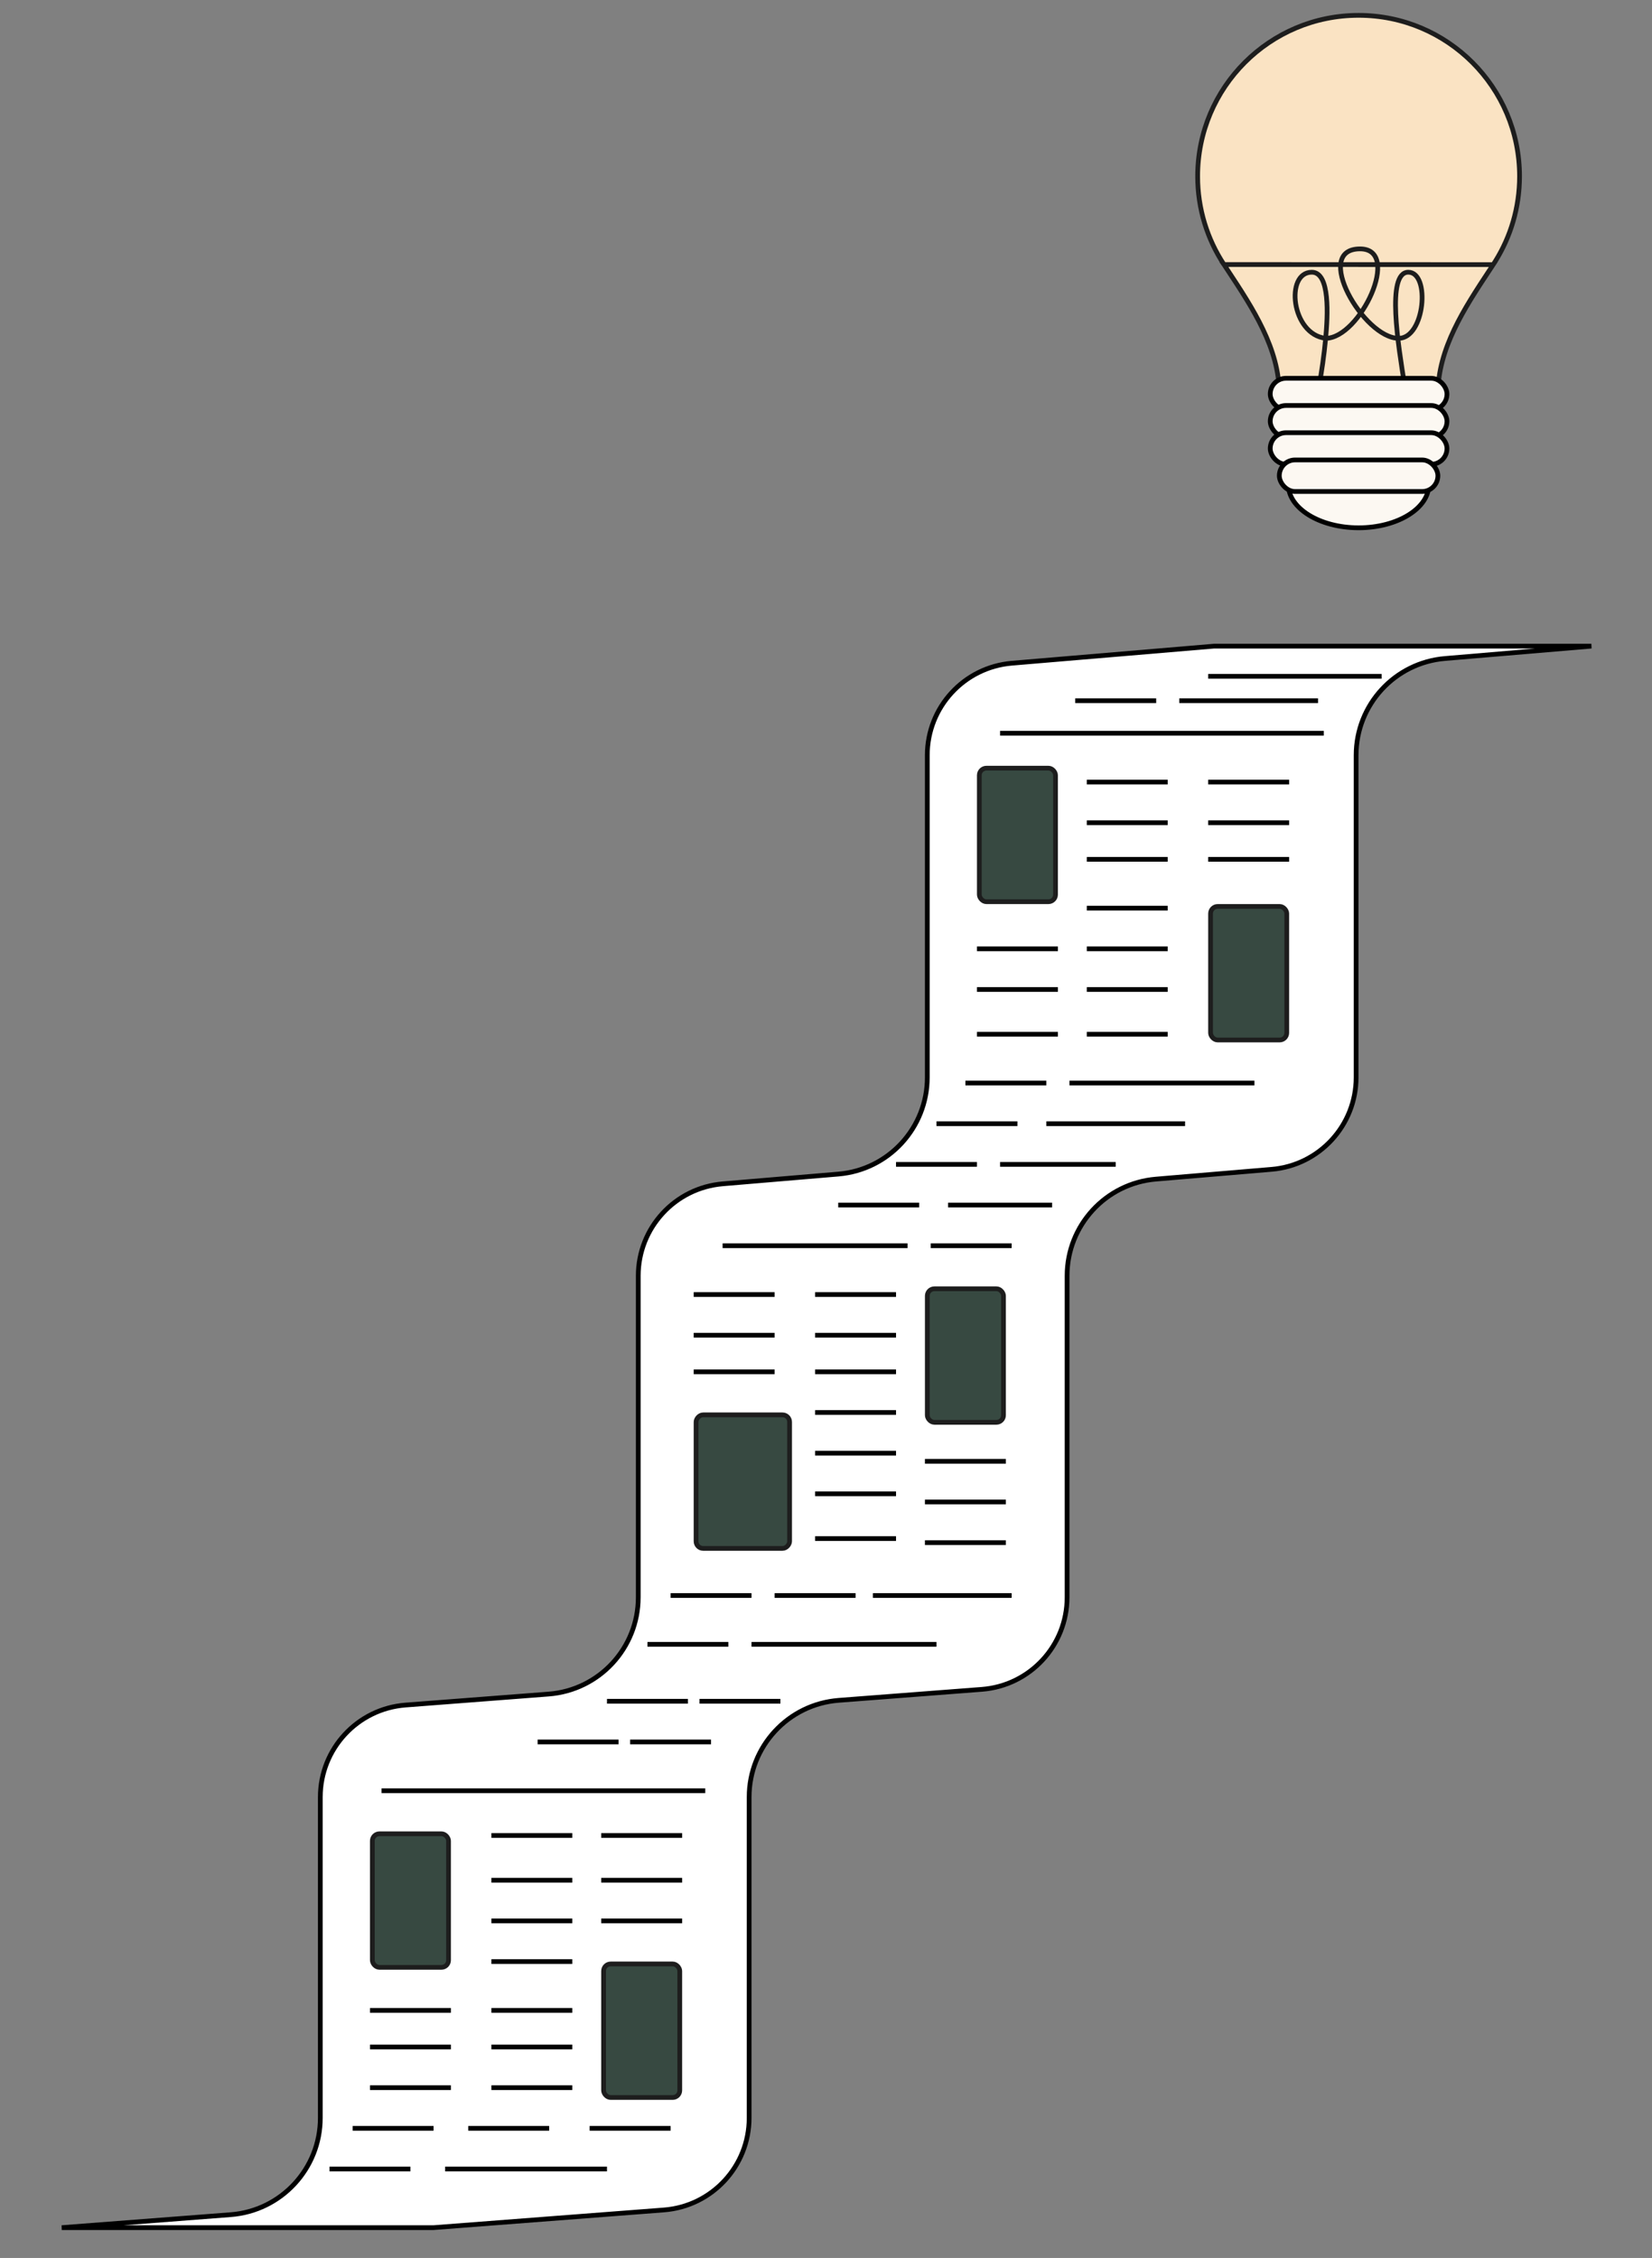 <svg width="349" height="477" viewBox="0 0 349 477" fill="none" xmlns="http://www.w3.org/2000/svg">
<rect x="0" y="0" width="349" height="477" fill="#808080" stroke="none"/>
<path d="M315.448 55.902L315.449 55.901C315.603 55.666 315.756 55.428 315.905 55.188C319.147 49.98 321.02 43.831 321.02 37.243C321.02 18.463 305.797 3.239 287.017 3.239C268.238 3.239 253.014 18.463 253.014 37.243C253.014 44.127 255.059 50.531 258.574 55.884L315.448 55.902ZM315.448 55.902C315.177 56.314 314.904 56.728 314.631 57.144L314.627 57.15L314.583 57.216C309.369 65.128 303.769 73.626 303.769 83.247C303.769 92.499 296.269 99.999 287.017 99.999C277.765 99.999 270.265 92.499 270.265 83.247C270.265 73.626 264.665 65.128 259.451 57.216L259.408 57.15L259.404 57.145C259.13 56.729 258.857 56.315 258.586 55.902C258.586 55.902 258.586 55.902 258.586 55.902L258.574 55.885L315.448 55.902Z" fill="#FAE3C3" stroke="#1D1D1D"/>
<path d="M278.702 81.33C279.158 78.822 279.723 75.096 280.059 71.472M280.059 71.472C280.494 66.787 281.052 57.507 277.133 57.507C271.426 57.507 272.793 70.651 280.059 71.472ZM280.059 71.472C287.325 71.472 296.242 52.578 287.325 52.578C277.133 52.578 288.108 71.472 295.478 71.472C301.021 71.472 302.219 57.507 297.516 57.507C292.812 57.507 295.425 73.115 296.732 81.33" stroke="#1D1D1D"/>
<path d="M301.852 102.416C301.852 104.828 300.286 107.087 297.595 108.769C294.912 110.446 291.173 111.5 287.017 111.5C282.861 111.5 279.122 110.446 276.439 108.769C273.748 107.087 272.182 104.828 272.182 102.416C272.182 100.004 273.748 97.744 276.439 96.063C279.122 94.385 282.861 93.332 287.017 93.332C291.173 93.332 294.912 94.385 297.595 96.063C300.286 97.744 301.852 100.004 301.852 102.416Z" fill="#FCF8F2" stroke="black"/>
<rect x="268.349" y="79.913" width="37.337" height="6.667" rx="3.334" fill="#FCF8F2" stroke="black"/>
<rect x="268.349" y="85.664" width="37.337" height="6.667" rx="3.334" fill="#FCF8F2" stroke="black"/>
<rect x="268.349" y="91.415" width="37.337" height="6.667" rx="3.334" fill="#FCF8F2" stroke="black"/>
<rect x="270.265" y="97.165" width="33.503" height="6.667" rx="3.334" fill="#FCF8F2" stroke="black"/>
<path d="M213.76 140.107L256.484 136.5H336.191L305.269 139.111C294.654 140.007 286.494 148.885 286.494 159.538V227.599C286.494 237.733 278.732 246.178 268.635 247.03L244.207 249.093C233.591 249.989 225.432 258.867 225.432 269.52V337.44C225.432 347.631 217.585 356.103 207.424 356.883L177.194 359.203C166.512 360.023 158.263 368.93 158.263 379.643V447.422C158.263 457.613 150.416 466.085 140.255 466.865L91.575 470.601H13.048L48.738 467.862C59.419 467.042 67.669 458.135 67.669 447.422V379.643C67.669 369.452 75.516 360.98 85.677 360.2L115.906 357.88C126.588 357.06 134.838 348.154 134.838 337.44V269.52C134.838 259.386 142.599 250.942 152.697 250.089L177.125 248.027C187.74 247.13 195.9 238.253 195.9 227.599V159.538C195.9 149.404 203.662 140.96 213.76 140.107Z" fill="white" stroke="black"/>
<rect x="78.66" y="387.396" width="16.098" height="28.214" rx="1.5" fill="#374941" stroke="#1D1D1D"/>
<rect x="127.51" y="414.892" width="16.098" height="28.214" rx="1.5" fill="#374941" stroke="#1D1D1D"/>
<path d="M103.806 387.756H120.904" stroke="black"/>
<path d="M103.806 397.207H120.904" stroke="black"/>
<path d="M103.806 405.8H120.904" stroke="black"/>
<path d="M103.806 414.392H120.904" stroke="black"/>
<path d="M78.16 424.703H95.258" stroke="black"/>
<path d="M78.16 432.436H95.258" stroke="black"/>
<path d="M78.16 441.028H95.258" stroke="black"/>
<path d="M103.806 424.703H120.904" stroke="black"/>
<path d="M103.806 432.436H120.904" stroke="black"/>
<path d="M103.806 441.028H120.904" stroke="black"/>
<path d="M74.497 449.621H91.594" stroke="black"/>
<path d="M98.921 449.621H116.019" stroke="black"/>
<path d="M124.568 449.621H141.665" stroke="black"/>
<path d="M69.611 458.213H86.708" stroke="black"/>
<path d="M94.036 458.213H128.231" stroke="black"/>
<path d="M127.01 387.756H144.108" stroke="black"/>
<path d="M127.01 397.207H144.108" stroke="black"/>
<path d="M127.01 405.8H144.108" stroke="black"/>
<rect x="0.5" y="-0.5" width="19.761" height="28.214" rx="1.5" transform="matrix(1 0 0 -1 146.55 326.609)" fill="#374941" stroke="#1D1D1D"/>
<path d="M172.196 325.031H189.294" stroke="black"/>
<path d="M172.196 315.58H189.294" stroke="black"/>
<path d="M172.196 306.988H189.294" stroke="black"/>
<path d="M172.196 298.395H189.294" stroke="black"/>
<path d="M146.55 289.803H163.647" stroke="black"/>
<path d="M146.55 282.07H163.647" stroke="black"/>
<path d="M146.55 273.477H163.647" stroke="black"/>
<path d="M172.196 289.803H189.294" stroke="black"/>
<path d="M172.196 282.07H189.294" stroke="black"/>
<path d="M172.196 273.477H189.294" stroke="black"/>
<path d="M195.4 317.298H212.497" stroke="black"/>
<path d="M195.4 325.891H212.497" stroke="black"/>
<path d="M184.408 337.061H213.718" stroke="black"/>
<path d="M195.4 308.706H212.497" stroke="black"/>
<rect x="271.839" y="219.705" width="16.098" height="28.214" rx="1.5" transform="rotate(180 271.839 219.705)" fill="#374941" stroke="#1D1D1D"/>
<rect x="211.998" y="300.473" width="16.098" height="28.214" rx="1.5" transform="rotate(180 211.998 300.473)" fill="#374941" stroke="#1D1D1D"/>
<rect x="222.989" y="190.491" width="16.098" height="28.214" rx="1.5" transform="rotate(180 222.989 190.491)" fill="#374941" stroke="#1D1D1D"/>
<path d="M246.692 218.486H229.595" stroke="black"/>
<path d="M246.692 209.035H229.595" stroke="black"/>
<path d="M246.692 200.443H229.595" stroke="black"/>
<path d="M246.692 191.85H229.595" stroke="black"/>
<path d="M272.339 181.539H255.241" stroke="black"/>
<path d="M272.339 173.806H255.241" stroke="black"/>
<path d="M272.339 165.214H255.241" stroke="black"/>
<path d="M246.692 181.539H229.595" stroke="black"/>
<path d="M246.692 173.806H229.595" stroke="black"/>
<path d="M279.667 154.903H211.276" stroke="black"/>
<path d="M148.993 378.304H80.603" stroke="black"/>
<path d="M246.692 165.214H229.595" stroke="black"/>
<path d="M223.489 218.486H206.392" stroke="black"/>
<path d="M223.489 209.035H206.392" stroke="black"/>
<path d="M223.489 200.443H206.392" stroke="black"/>
<path d="M113.576 367.993H130.674" stroke="black"/>
<path d="M128.231 359.401H145.329" stroke="black"/>
<path d="M133.117 367.993H150.214" stroke="black"/>
<path d="M147.771 359.401H164.869" stroke="black"/>
<path d="M227.153 148.029H244.25" stroke="black"/>
<path d="M249.135 148.029H278.445" stroke="black"/>
<path d="M255.242 142.874H291.879" stroke="black"/>
<path d="M152.657 263.167H191.737" stroke="black"/>
<path d="M177.082 254.574H194.179" stroke="black"/>
<path d="M189.294 245.982H206.391" stroke="black"/>
<path d="M197.842 237.39H214.94" stroke="black"/>
<path d="M196.621 263.167H213.719" stroke="black"/>
<path d="M200.285 254.574H222.268" stroke="black"/>
<path d="M211.276 245.982H235.701" stroke="black"/>
<path d="M221.047 237.39H250.357" stroke="black"/>
<path d="M225.932 228.797H265.012" stroke="black"/>
<path d="M203.949 228.797H221.047" stroke="black"/>
<path d="M163.648 337.061H180.745" stroke="black"/>
<path d="M141.666 337.061H158.763" stroke="black"/>
<path d="M158.763 347.372H197.843" stroke="black"/>
<path d="M136.781 347.372H153.878" stroke="black"/>
</svg>
